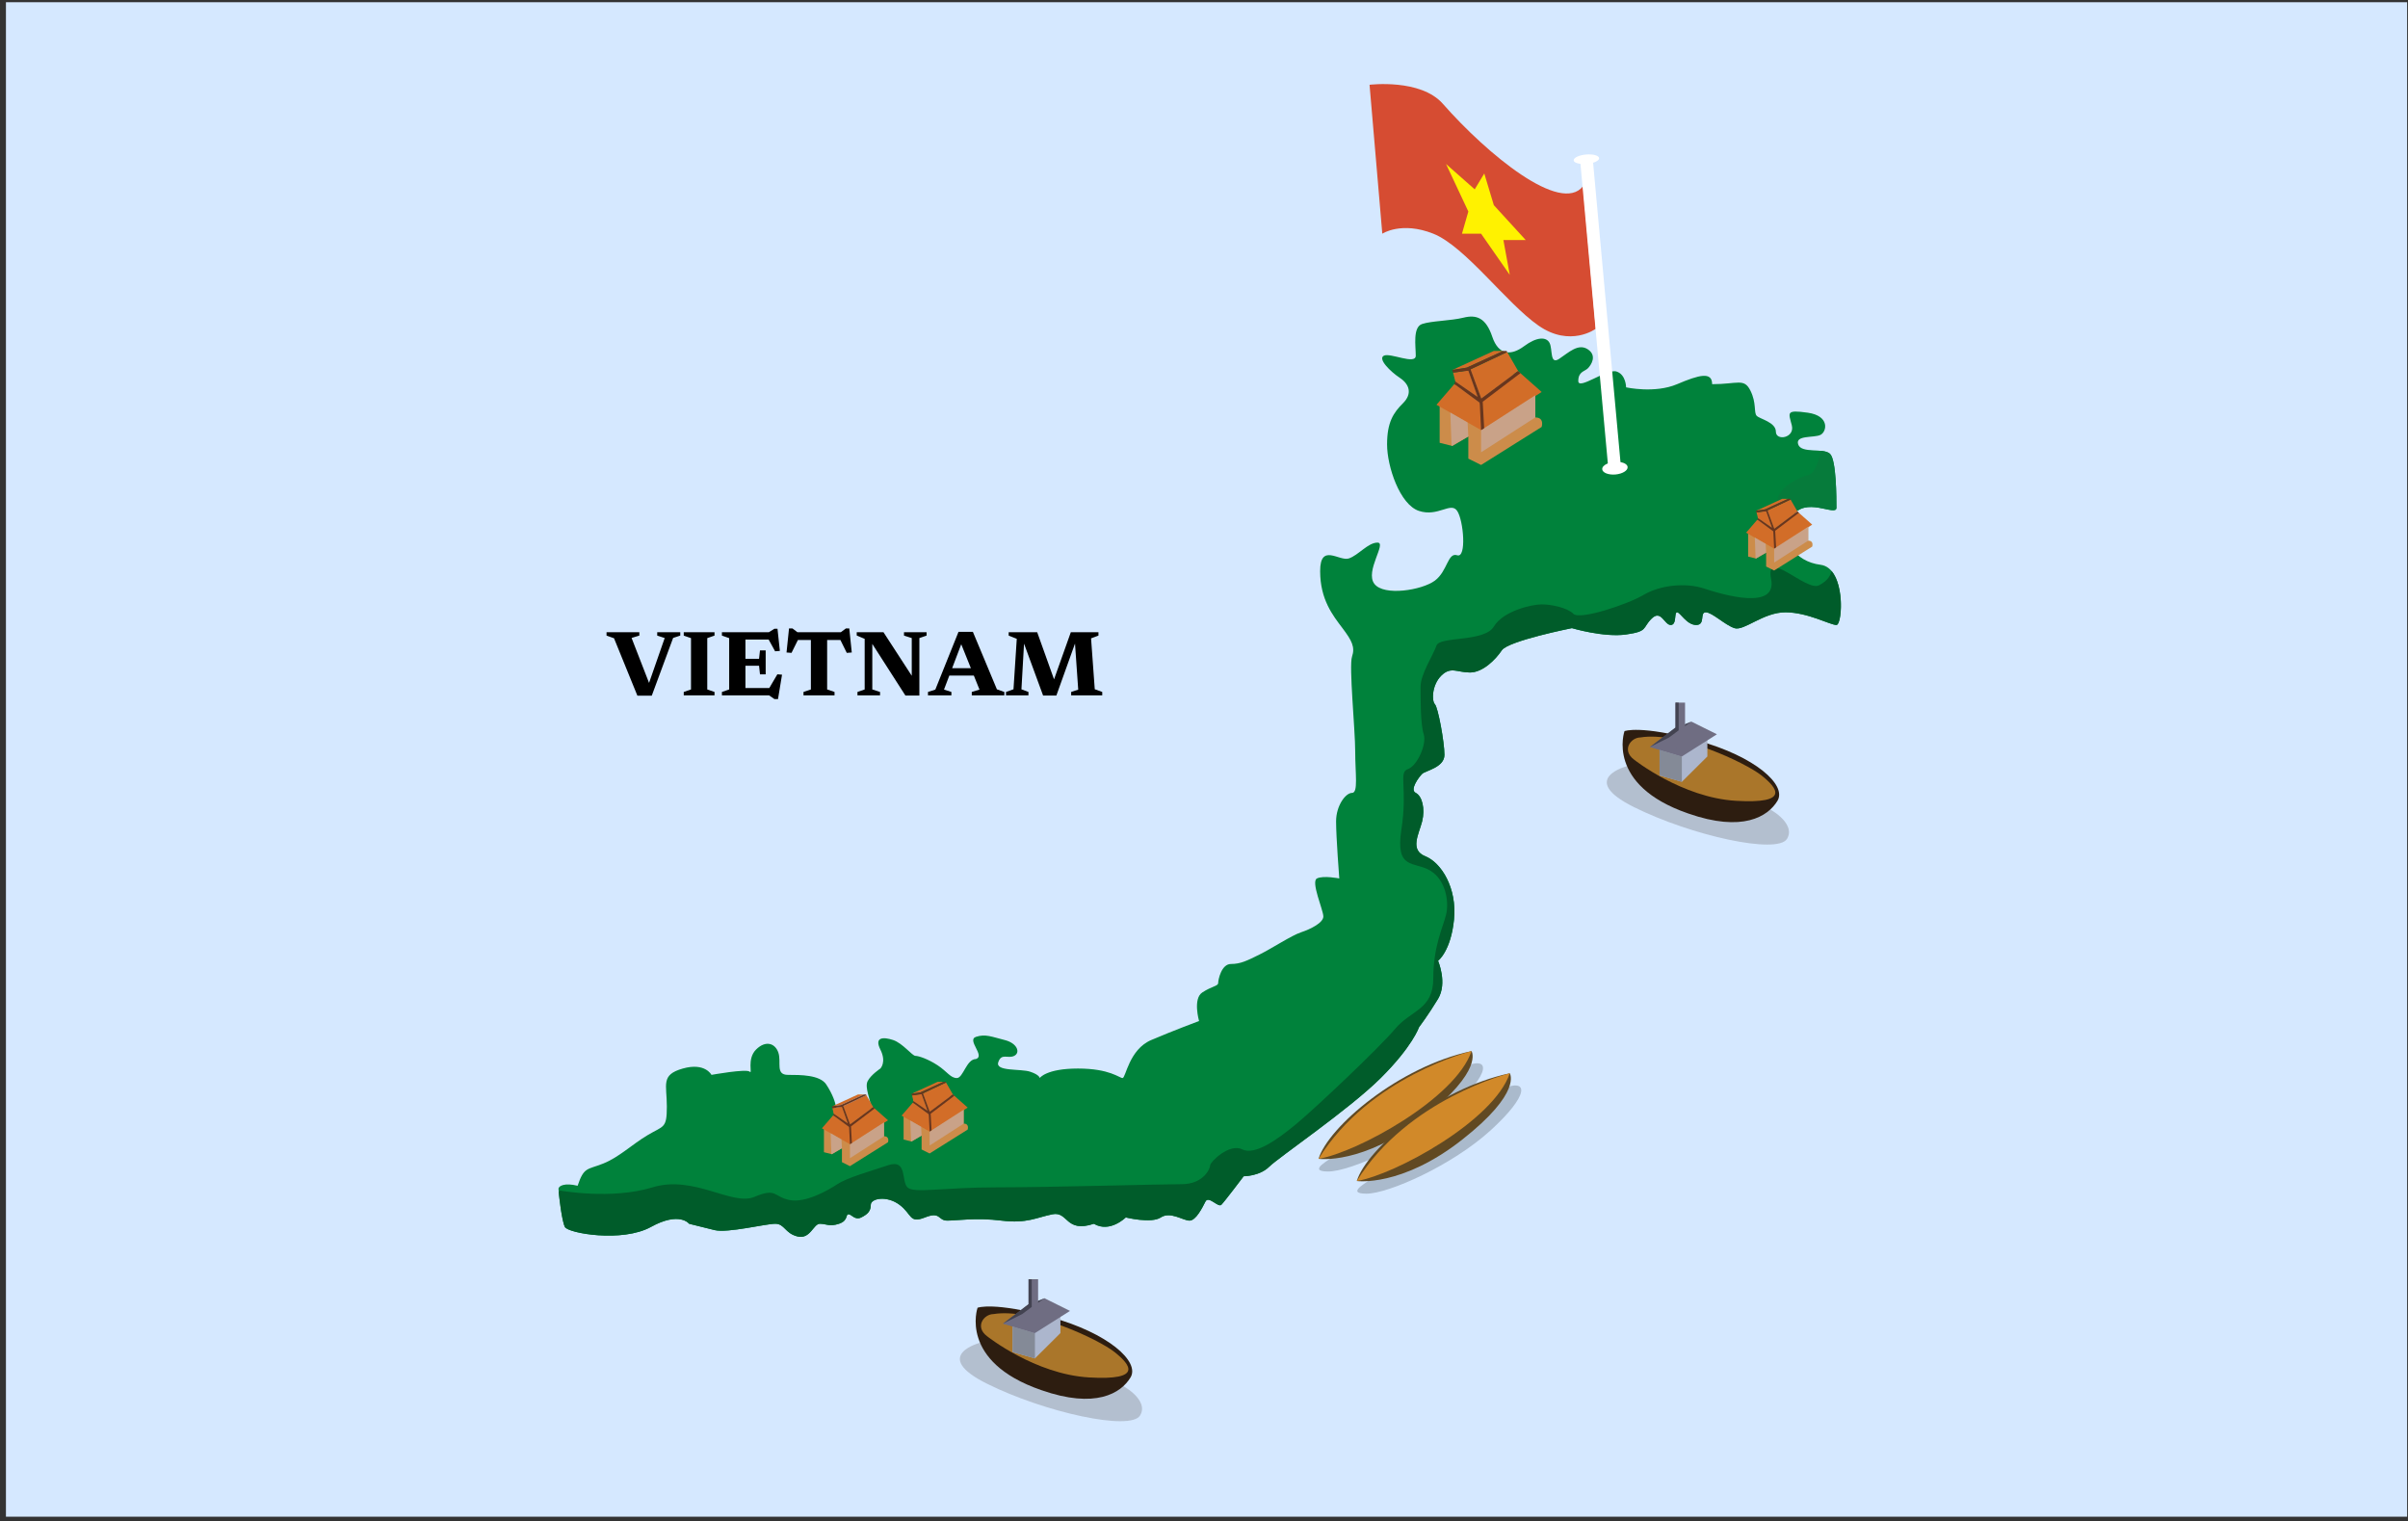 <svg width="353" height="223" viewBox="0 0 353 223" fill="none" xmlns="http://www.w3.org/2000/svg">
<rect x="0" y="0" width="353" height="223" fill="#333333" stroke="none"/>
<rect width="352" height="222" transform="translate(0.871 0.325)" fill="#D5E8FF"/>
<g clip-path="url(#clip0_198_1347)">
<path d="M101.026 179.387C101.026 179.387 99.625 177.53 95.42 179.852C91.216 182.174 83.274 180.78 82.806 179.852C82.339 178.923 81.872 174.743 81.872 174.279C81.872 173.814 82.806 173.35 84.675 173.814C85.609 171.028 86.077 171.492 88.413 170.563C90.748 169.634 92.617 167.777 94.953 166.383C97.289 164.99 97.756 165.455 97.756 162.204C97.756 158.953 96.822 157.559 100.092 156.631C103.362 155.702 104.297 157.559 104.297 157.559C104.297 157.559 109.436 156.631 109.903 157.095C110.37 157.559 109.436 155.237 110.837 153.844C112.239 152.451 113.64 152.915 114.107 154.308C114.574 155.702 113.64 157.559 115.509 157.559C117.378 157.559 120.181 157.559 121.115 158.953C122.049 160.346 122.516 161.739 122.516 162.204C122.516 162.668 124.852 163.132 124.852 164.061C124.852 164.99 127.655 163.132 127.655 162.204C127.655 161.275 126.721 159.417 127.188 158.488C127.655 157.559 129.057 156.631 129.057 156.631C129.057 156.631 129.991 155.702 129.057 153.844C128.123 151.986 129.524 151.986 130.926 152.451C132.327 152.915 133.729 154.773 134.196 154.773C134.663 154.773 136.065 155.237 137.466 156.166C138.868 157.095 139.335 158.024 140.269 158.024C141.204 158.024 141.671 155.237 143.072 155.237C144.474 154.773 141.671 152.451 143.072 151.986C144.474 151.522 145.408 151.986 147.277 152.451C149.146 152.915 149.613 154.308 148.678 154.773C147.744 155.237 146.81 154.308 146.343 155.702C145.875 157.095 149.613 156.631 151.014 157.095C152.416 157.559 152.416 158.024 152.416 158.024C152.416 158.024 153.35 156.631 158.022 156.631C162.694 156.631 164.095 158.024 164.562 158.024C165.03 158.024 165.497 153.844 168.767 152.451C172.037 151.057 175.775 149.664 175.775 149.664C175.775 149.664 174.84 146.413 176.242 145.484C177.643 144.556 178.578 144.556 178.578 144.091C178.578 143.627 179.045 141.305 180.446 141.305C181.848 141.305 182.782 140.84 184.651 139.911C186.52 138.983 189.323 137.125 190.724 136.66C192.126 136.196 193.995 135.267 193.995 134.338C193.995 133.409 192.126 129.23 193.06 128.765C193.995 128.301 196.331 128.765 196.331 128.765C196.331 128.765 195.863 122.728 195.863 120.406C195.863 118.084 197.265 116.226 198.199 116.226C199.134 116.226 198.666 113.439 198.666 110.188C198.666 106.937 197.732 97.649 198.199 96.256C198.666 94.862 198.199 93.934 196.798 92.076C195.396 90.218 193.527 87.896 193.527 83.716C193.527 79.537 196.331 82.323 197.732 81.859C199.134 81.394 200.535 79.537 201.937 79.537C203.338 79.537 200.068 83.716 201.469 85.574C202.871 87.432 208.477 86.503 210.346 85.11C212.215 83.716 212.215 80.93 213.616 81.394C215.018 81.859 214.55 76.285 213.616 74.892C212.682 73.499 210.813 75.821 208.01 74.892C205.207 73.963 203.338 68.39 203.338 65.139C203.338 61.889 204.273 60.495 205.674 59.102C207.076 57.709 206.608 56.315 205.207 55.387C203.805 54.458 201.937 52.6 202.871 52.136C203.805 51.671 207.543 53.529 207.543 52.136C207.543 50.742 207.076 47.956 208.477 47.491C209.879 47.027 212.682 47.027 214.55 46.562C216.419 46.098 217.821 46.562 218.755 49.349C219.689 52.136 221.558 52.136 223.427 50.742C225.295 49.349 226.697 49.349 227.164 50.278C227.631 51.207 227.164 53.529 228.566 52.6C229.967 51.671 231.369 50.278 232.77 51.207C234.172 52.136 233.238 53.529 232.77 53.993C232.303 54.458 231.369 54.458 231.369 55.851C231.369 57.244 235.573 53.993 236.975 54.458C238.376 54.922 238.376 56.78 238.376 56.78C238.376 56.78 242.581 57.709 245.851 56.315C249.122 54.922 250.99 54.458 250.99 56.315C254.728 56.315 255.662 55.387 256.596 57.244C257.531 59.102 257.064 60.495 257.531 60.96C257.998 61.424 260.334 61.889 260.334 63.282C260.334 64.675 263.137 64.211 262.67 62.353C262.202 60.495 261.735 60.031 265.006 60.495C268.276 60.96 267.809 63.282 266.874 63.746C265.94 64.211 263.137 63.746 263.604 65.139C264.071 66.533 267.341 65.604 268.276 66.533C269.21 67.462 269.21 73.035 269.21 74.428C269.21 75.821 264.538 72.57 262.67 75.821C260.801 79.072 263.137 82.323 266.874 82.787C270.612 83.252 270.145 91.612 269.21 91.612C268.276 91.612 265.006 89.754 261.735 89.754C258.465 89.754 255.662 92.54 254.26 92.076C252.859 91.612 250.99 89.754 250.056 89.754C249.122 89.754 250.056 91.612 248.654 91.612C247.253 91.612 246.318 89.754 245.851 89.754C245.384 89.754 245.851 91.612 244.917 91.612C243.983 91.612 243.515 89.289 242.114 90.683C240.712 92.076 241.647 92.54 238.376 93.005C235.106 93.469 230.434 92.076 230.434 92.076C230.434 92.076 221.091 93.934 220.157 95.327C219.222 96.72 217.353 98.578 215.485 98.578C213.616 98.578 212.682 97.649 211.28 99.042C209.879 100.435 209.879 102.758 210.346 103.222C210.813 103.686 211.747 108.795 211.747 110.653C211.747 112.51 208.944 112.975 208.477 113.439C208.01 113.904 206.608 115.761 207.543 116.226C208.477 116.69 208.944 118.548 208.477 120.406C208.01 122.263 206.608 124.585 208.944 125.514C211.28 126.443 213.616 130.158 213.149 134.803C212.682 139.447 210.813 140.84 210.813 140.84C210.813 140.84 212.215 144.091 210.813 146.413C209.411 148.735 208.01 150.593 208.01 150.593C208.01 150.593 207.076 153.38 202.404 158.024C197.732 162.668 187.454 169.634 186.053 171.028C184.651 172.421 182.315 172.421 182.315 172.421C182.315 172.421 179.512 176.136 179.045 176.601C178.578 177.065 177.176 175.207 176.709 176.136C176.242 177.065 175.308 178.923 174.373 178.923C173.439 178.923 171.57 177.53 170.169 178.458C168.767 179.387 165.03 178.458 165.03 178.458C165.03 178.458 162.694 180.78 160.358 179.387C156.153 180.78 156.62 177.53 154.285 177.994C151.949 178.458 150.547 179.387 146.81 178.923C143.072 178.458 140.269 178.923 138.868 178.923C137.466 178.923 137.933 177.53 135.597 178.458C133.262 179.387 133.729 177.994 131.86 176.601C129.991 175.207 127.655 175.672 127.655 176.601C127.655 177.53 127.188 177.994 126.254 178.458C125.32 178.923 124.852 177.994 124.385 177.994C123.918 177.994 124.385 178.923 122.984 179.387C121.582 179.852 121.115 179.387 120.181 179.387C119.246 179.387 118.779 181.709 116.91 181.245C115.042 180.78 115.042 179.387 113.64 179.387C112.239 179.387 106.632 180.78 104.764 180.316C102.895 179.852 101.026 179.387 101.026 179.387Z" fill="#00823B"/>
<path d="M95.42 179.852C99.625 177.53 101.026 179.387 101.026 179.387C101.026 179.387 102.895 179.852 104.764 180.316C106.632 180.78 112.239 179.387 113.64 179.387C115.042 179.387 115.042 180.78 116.91 181.245C118.779 181.709 119.246 179.387 120.181 179.387C121.115 179.387 121.582 179.852 122.984 179.387C124.385 178.923 123.918 177.994 124.385 177.994C124.852 177.994 125.32 178.923 126.254 178.458C127.188 177.994 127.655 177.53 127.655 176.601C127.655 175.672 129.991 175.207 131.86 176.601C133.729 177.994 133.262 179.387 135.597 178.458C137.933 177.53 137.466 178.923 138.868 178.923C140.269 178.923 143.072 178.458 146.81 178.923C150.547 179.387 151.949 178.458 154.285 177.994C156.62 177.53 156.153 180.78 160.358 179.387C162.694 180.78 165.03 178.458 165.03 178.458C165.03 178.458 168.767 179.387 170.169 178.458C171.57 177.53 173.439 178.923 174.373 178.923C175.308 178.923 176.242 177.065 176.709 176.136C177.176 175.207 178.578 177.065 179.045 176.601C179.512 176.136 182.315 172.421 182.315 172.421C182.315 172.421 184.651 172.421 186.053 171.028C187.454 169.634 197.732 162.668 202.404 158.024C207.076 153.38 208.01 150.593 208.01 150.593C208.01 150.593 209.411 148.735 210.813 146.413C212.215 144.091 210.813 140.84 210.813 140.84C210.813 140.84 212.682 139.447 213.149 134.803C213.616 130.158 211.28 126.443 208.944 125.514C206.608 124.585 208.01 122.263 208.477 120.406C208.944 118.548 208.477 116.69 207.543 116.226C206.608 115.761 208.01 113.904 208.477 113.439C208.944 112.975 211.747 112.51 211.747 110.653C211.747 108.795 210.813 103.686 210.346 103.222C209.879 102.758 209.879 100.435 211.28 99.042C212.682 97.649 213.616 98.578 215.485 98.578C217.354 98.578 219.222 96.72 220.157 95.327C221.091 93.934 230.434 92.076 230.434 92.076C230.434 92.076 235.106 93.469 238.376 93.005C241.647 92.54 240.712 92.076 242.114 90.683C243.515 89.289 243.983 91.612 244.917 91.612C245.851 91.612 245.384 89.754 245.851 89.754C246.318 89.754 247.253 91.612 248.654 91.612C250.056 91.612 249.122 89.754 250.056 89.754C250.99 89.754 252.859 91.612 254.26 92.076C255.662 92.54 258.465 89.754 261.735 89.754C265.006 89.754 268.276 91.612 269.21 91.612C269.981 91.612 270.43 85.955 268.486 83.693C268.407 84.116 268.075 85.096 266.641 85.806C264.772 86.735 258.699 80.233 259.633 84.877C260.567 89.522 252.625 87.2 249.822 86.271C247.019 85.342 243.282 85.806 240.946 87.2C238.61 88.593 231.602 90.915 230.668 89.986C229.734 89.057 227.398 88.593 225.996 88.593C224.595 88.593 220.39 89.522 218.989 91.844C217.587 94.166 211.047 93.237 210.579 94.63C210.112 96.023 208.244 98.81 208.244 100.668C208.244 102.525 208.244 106.241 208.711 107.634C209.178 109.027 207.776 112.278 206.375 112.743C204.973 113.207 206.375 115.529 205.44 121.567C204.506 127.604 207.309 126.211 209.645 127.604C211.981 128.997 212.448 132.248 211.981 134.106C211.514 135.964 210.112 138.75 210.112 143.395C210.112 148.039 206.842 148.039 204.506 150.825C202.17 153.612 192.827 162.436 190.024 164.758C187.221 167.08 183.95 169.402 182.082 168.473C180.213 167.544 177.41 170.331 177.41 170.795C177.41 171.26 176.475 173.582 173.205 173.582C169.935 173.582 154.051 174.046 146.109 174.046C138.167 174.046 133.962 174.975 133.028 174.046C132.094 173.118 133.028 169.867 130.225 170.795C127.422 171.724 124.152 172.653 122.75 173.582C121.349 174.511 118.078 176.368 115.742 175.904C113.407 175.44 113.874 174.046 110.603 175.44C107.333 176.833 101.727 172.189 95.654 174.046C89.581 175.904 82.106 174.511 82.106 174.511L81.905 174.72C82.017 175.927 82.409 179.062 82.806 179.852C83.274 180.78 91.216 182.174 95.42 179.852Z" fill="#005C2A"/>
<path d="M265.239 69.551C263.838 70.016 260.1 71.409 260.567 74.195C260.731 75.185 261.427 76.053 262.254 76.764C262.357 76.453 262.488 76.137 262.67 75.821C264.538 72.57 269.21 75.821 269.21 74.428C269.21 73.034 269.21 67.461 268.276 66.532C267.991 66.249 267.491 66.142 266.921 66.082C266.673 67.359 266.155 69.249 265.239 69.551Z" fill="#067B3B"/>
<path d="M90.012 93.559L88.915 93.167V92.672H93.724V93.167L92.586 93.512L95.308 100.515H95.004L97.442 93.526L96.345 93.167V92.672H99.724V93.167L98.675 93.512L95.545 101.978H93.439L90.012 93.559ZM104.745 101.43V101.931H100.234V101.43L101.297 101.064V93.539L100.234 93.173V92.672H104.745V93.167L103.681 93.539V101.064L104.745 101.43ZM112.244 95.334V97.088V98.849H111.41L111.275 97.589H108.078V96.573H111.275L111.41 95.334H112.244ZM114.323 95.415L113.625 95.469L112.379 93.201L113.05 93.749H108.078V92.672H112.718L113.524 92.164H113.977L114.323 95.415ZM112.46 101.389L113.957 98.842L114.641 98.897L114.052 102.473H113.53L112.752 101.931H108.078V100.854H113.016L112.46 101.389ZM105.829 101.931V101.43L106.893 101.064V93.539L105.829 93.167V92.672H109.277V101.931H105.829ZM118.871 93.092H121.255V101.064L122.338 101.43V101.931H117.787V101.43L118.871 101.064V93.092ZM123.632 93.81H116.378L117.177 93.39L116.033 95.7L115.301 95.646L115.667 92.117H116.168L117.157 92.869L116.29 92.672H123.72L123.009 92.869L124.005 92.117H124.499L124.865 95.646L124.133 95.7L122.989 93.39L123.632 93.81ZM126.756 101.064V93.647L125.591 93.153V92.672H129.513L134.152 99.818L133.658 100.326V93.532L132.52 93.167V92.672H135.832V93.167L134.775 93.532V101.958H132.73L127.399 93.647L127.874 93.431V101.064L129.011 101.43V101.931H125.699V101.43L126.756 101.064ZM138.677 99.025V97.948H143.432V99.025H138.677ZM146.141 101.044L147.232 101.43V101.931H142.457V101.43L143.588 101.084L140.77 94.081H141.048L138.386 101.078L139.47 101.43V101.931H136.036V101.43L137.113 101.084L140.513 92.618H142.619L146.141 101.044ZM160.486 101.03L161.583 101.43V101.931H157.025V101.43L158.061 101.091L157.573 94.101L157.668 94.115L154.857 101.958H152.913L150.048 94.156L150.13 94.142L149.737 101.044L150.766 101.43V101.931H147.475V101.43L148.572 101.037L149.053 93.641L147.867 93.167V92.672H152.046L154.586 99.77H154.451L156.977 92.672H161.027V93.167L159.944 93.573L160.486 101.03Z" fill="black"/>
<path d="M232.069 27.289L233.938 48.188C233.938 48.188 230.201 50.975 225.529 47.724C220.857 44.473 214.784 36.113 210.112 34.255C205.44 32.398 202.637 34.255 202.637 34.255L200.769 12.428C200.769 12.428 208.243 11.499 211.514 15.214C218.054 22.645 228.799 31.469 232.069 27.289Z" fill="#D64C32"/>
<path d="M237.554 67.736L233.541 23.857C234.088 23.69 234.443 23.434 234.42 23.179C234.387 22.798 233.523 22.561 232.495 22.65C231.467 22.743 230.664 23.123 230.696 23.509C230.72 23.764 231.117 23.955 231.687 24.024L235.7 67.926C235.181 68.135 234.849 68.456 234.878 68.79C234.924 69.301 235.793 69.64 236.821 69.552C237.849 69.459 238.643 68.971 238.601 68.46C238.573 68.107 238.148 67.843 237.554 67.736Z" fill="white"/>
<path d="M217.587 25.431L216.185 27.754L211.98 24.038L215.251 31.005L214.316 34.255H217.119L221.324 40.293L220.39 35.184H223.66L218.988 30.076L217.587 25.431Z" fill="#FFF200"/>
<path d="M211.046 59.334V64.907L212.915 65.371L215.25 63.978V67.229L217.119 68.158L225.996 62.585C225.996 62.585 226.463 61.192 225.061 61.192C225.061 58.405 225.061 57.941 225.061 57.941C225.061 57.941 224.594 57.476 224.594 57.012C224.594 56.547 222.258 55.619 222.258 55.619L221.791 54.69L219.922 53.297L213.382 54.69V56.547L211.046 59.334Z" fill="#CC8C4A"/>
<path d="M217.153 58.41L222.548 54.379L220.951 51.602L215.578 54.133L217.153 58.41Z" fill="#D26D28"/>
<path d="M220.371 51.439H218.988L212.915 54.226L215.027 53.887L220.371 51.439Z" fill="#D26D28"/>
<path d="M215.246 54.337L213.013 54.62L213.34 55.916L216.61 58.182L215.246 54.337Z" fill="#D26D28"/>
<path d="M216.891 59.004L217.372 63.003L225.996 57.458L222.548 54.402L222.45 54.225L222.52 54.564L216.891 59.004Z" fill="#D26D28"/>
<path d="M216.928 59.218L216.919 59.223L216.895 59.018L213.2 56.297L210.579 59.334L217.12 63.049L217.788 62.562L217.353 62.613L216.928 59.218Z" fill="#D26D28"/>
<path d="M212.915 54.225L212.896 54.23L212.976 54.626L213.013 54.621L212.915 54.225Z" fill="#68361E"/>
<path d="M213.34 55.916L213.308 55.893L213.2 56.293V56.298L213.383 56.084L213.34 55.916Z" fill="#68361E"/>
<path d="M212.611 60.477L212.794 65.381L215.251 63.978L215.139 61.93L212.611 60.477Z" fill="#C9A288"/>
<path d="M217.119 63.05V66.3L225.061 61.192V57.941L217.119 63.05Z" fill="#C9A288"/>
<path d="M222.53 54.969L222.899 54.704L222.572 54.421L222.548 54.379L217.152 58.41L215.578 54.133L220.95 51.602L220.857 51.439H220.371L215.027 53.887L212.915 54.226L213.013 54.62L215.246 54.337L216.61 58.182L213.34 55.916L213.382 56.083L213.2 56.297L216.895 59.019L216.919 59.223L216.928 59.218L217.12 63.05L217.573 62.766L217.358 58.888L222.53 54.969Z" fill="#68361E"/>
<path d="M132.463 163.537V167.038L133.636 167.331L135.102 166.453V168.497L136.275 169.082L141.853 165.58C141.853 165.58 142.147 164.702 141.265 164.702C141.265 162.951 141.265 162.659 141.265 162.659C141.265 162.659 140.97 162.366 140.97 162.074C140.97 161.781 139.503 161.196 139.503 161.196L139.209 160.611L138.036 159.733L133.925 160.611V161.776L132.463 163.537Z" fill="#CC8C4A"/>
<path d="M136.298 162.956L139.69 160.425L138.685 158.679L135.308 160.267L136.298 162.956Z" fill="#D26D28"/>
<path d="M138.321 158.577H137.452L133.635 160.327L134.967 160.114L138.321 158.577Z" fill="#D26D28"/>
<path d="M135.103 160.397L133.701 160.573L133.902 161.386L135.962 162.812L135.103 160.397Z" fill="#D26D28"/>
<path d="M136.135 163.332L136.439 165.845L141.858 162.357L139.69 160.439L139.63 160.327L139.672 160.541L136.135 163.332Z" fill="#D26D28"/>
<path d="M136.158 163.462L136.153 163.467L136.139 163.337L133.818 161.628L132.168 163.536L136.28 165.872L136.7 165.566L136.429 165.598L136.158 163.462Z" fill="#D26D28"/>
<path d="M133.635 160.327H133.621L133.673 160.58L133.701 160.575L133.635 160.327Z" fill="#68361E"/>
<path d="M133.902 161.386L133.883 161.372L133.813 161.629H133.818L133.93 161.494L133.902 161.386Z" fill="#68361E"/>
<path d="M133.444 164.256L133.561 167.34L135.102 166.458L135.032 165.167L133.444 164.256Z" fill="#C9A288"/>
<path d="M136.28 165.873V167.916L141.269 164.707V162.663L136.28 165.873Z" fill="#C9A288"/>
<path d="M139.676 160.796L139.909 160.629L139.704 160.448L139.69 160.425L136.298 162.956L135.308 160.267L138.685 158.679L138.629 158.577H138.321L134.967 160.114L133.635 160.327L133.701 160.574L135.102 160.397L135.962 162.812L133.902 161.386L133.93 161.493L133.817 161.628L136.139 163.337L136.153 163.467L136.158 163.462L136.279 165.873L136.564 165.691L136.429 163.258L139.676 160.796Z" fill="#68361E"/>
<path d="M120.784 165.394V168.896L121.956 169.189L123.423 168.311V170.354L124.596 170.94L130.174 167.438C130.174 167.438 130.468 166.56 129.585 166.56C129.585 164.809 129.585 164.517 129.585 164.517C129.585 164.517 129.291 164.224 129.291 163.931C129.291 163.639 127.824 163.054 127.824 163.054L127.53 162.468L126.357 161.591L122.246 162.468V163.634L120.784 165.394Z" fill="#CC8C4A"/>
<path d="M124.619 164.814L128.011 162.283L127.006 160.536L123.628 162.125L124.619 164.814Z" fill="#D26D28"/>
<path d="M126.642 160.434H125.773L121.956 162.185L123.288 161.971L126.642 160.434Z" fill="#D26D28"/>
<path d="M123.423 162.255L122.021 162.431L122.222 163.244L124.283 164.67L123.423 162.255Z" fill="#D26D28"/>
<path d="M124.456 165.19L124.759 167.703L130.178 164.215L128.011 162.297L127.95 162.185L127.992 162.399L124.456 165.19Z" fill="#D26D28"/>
<path d="M124.479 165.32L124.474 165.324L124.46 165.194L122.138 163.485L120.489 165.394L124.6 167.73L125.021 167.424L124.75 167.456L124.479 165.32Z" fill="#D26D28"/>
<path d="M121.956 162.185H121.942L121.994 162.437L122.022 162.433L121.956 162.185Z" fill="#68361E"/>
<path d="M122.223 163.244L122.204 163.23L122.134 163.487H122.138L122.251 163.352L122.223 163.244Z" fill="#68361E"/>
<path d="M121.765 166.114L121.881 169.198L123.423 168.315L123.353 167.024L121.765 166.114Z" fill="#C9A288"/>
<path d="M124.6 167.73V169.774L129.59 166.565V164.521L124.6 167.73Z" fill="#C9A288"/>
<path d="M127.997 162.654L128.23 162.487L128.025 162.306L128.011 162.283L124.619 164.814L123.629 162.125L127.006 160.536L126.95 160.434H126.642L123.288 161.971L121.956 162.185L122.021 162.431L123.423 162.255L124.283 164.67L122.222 163.244L122.25 163.351L122.138 163.485L124.46 165.195L124.474 165.325L124.479 165.32L124.6 167.73L124.885 167.549L124.75 165.116L127.997 162.654Z" fill="#68361E"/>
<path d="M256.266 78.083V81.585L257.438 81.877L258.905 80.999V83.043L260.078 83.628L265.656 80.126C265.656 80.126 265.95 79.249 265.067 79.249C265.067 77.498 265.067 77.205 265.067 77.205C265.067 77.205 264.773 76.912 264.773 76.62C264.773 76.327 263.306 75.742 263.306 75.742L263.012 75.157L261.839 74.279L257.728 75.157V76.323L256.266 78.083Z" fill="#CC8C4A"/>
<path d="M260.101 77.502L263.492 74.971L262.488 73.225L259.11 74.813L260.101 77.502Z" fill="#D26D28"/>
<path d="M262.123 73.123H261.254L257.438 74.874L258.769 74.66L262.123 73.123Z" fill="#D26D28"/>
<path d="M258.904 74.944L257.503 75.12L257.704 75.933L259.764 77.359L258.904 74.944Z" fill="#D26D28"/>
<path d="M259.937 77.879L260.24 80.391L265.659 76.903L263.492 74.985L263.431 74.874L263.473 75.087L259.937 77.879Z" fill="#D26D28"/>
<path d="M259.96 78.009L259.956 78.013L259.942 77.883L257.62 76.174L255.971 78.083L260.082 80.419L260.502 80.112L260.231 80.145L259.96 78.009Z" fill="#D26D28"/>
<path d="M257.438 74.874H257.424L257.475 75.126L257.503 75.121L257.438 74.874Z" fill="#68361E"/>
<path d="M257.704 75.933L257.685 75.918L257.615 76.175H257.62L257.732 76.04L257.704 75.933Z" fill="#68361E"/>
<path d="M257.246 78.803L257.363 81.886L258.905 81.004L258.834 79.713L257.246 78.803Z" fill="#C9A288"/>
<path d="M260.082 80.419V82.463L265.071 79.253V77.21L260.082 80.419Z" fill="#C9A288"/>
<path d="M263.478 75.343L263.712 75.175L263.506 74.994L263.492 74.971L260.1 77.502L259.11 74.813L262.488 73.225L262.432 73.123H262.123L258.769 74.66L257.438 74.874L257.503 75.12L258.904 74.943L259.764 77.358L257.704 75.932L257.732 76.039L257.62 76.174L259.942 77.883L259.956 78.013L259.96 78.008L260.082 80.419L260.367 80.238L260.231 77.804L263.478 75.343Z" fill="#68361E"/>
<path opacity="0.2" d="M238.611 112.278C238.611 112.278 231.136 114.136 239.545 118.316C247.954 122.495 260.568 125.282 261.969 122.96C263.371 120.638 259.166 118.316 258.699 118.316C258.232 118.316 238.611 112.278 238.611 112.278Z" fill="#2D1D10"/>
<path d="M247.487 119.245C255.429 122.031 259.167 119.709 260.568 117.387C261.97 115.065 257.298 110.885 248.889 108.563C240.48 106.241 238.144 107.17 238.144 107.17C238.144 107.17 235.341 115.065 247.487 119.245Z" fill="#2D1D10"/>
<path d="M239.545 111.349C239.545 111.349 246.553 116.922 254.495 117.387C262.437 117.851 260.568 115.529 258.232 113.671C255.896 111.814 246.086 107.17 240.48 108.098C239.078 108.098 237.677 109.956 239.545 111.349Z" fill="#AA762A"/>
<path d="M243.282 109.492V113.672L246.552 114.6L250.29 110.885V107.634L248.888 106.705L243.282 109.492Z" fill="#ACB6CD"/>
<path d="M241.881 109.492L246.553 110.885L251.692 107.634L247.954 105.776L247.02 106.241V102.99H245.618V106.705L241.881 109.492Z" fill="#6F6D82"/>
<path d="M246.552 114.6V110.885L243.282 109.905V113.671L246.552 114.6Z" fill="#848A97"/>
<path d="M241.881 109.492L244.684 108.098L246.553 110.885L241.881 109.492Z" fill="#6F6D82"/>
<path d="M247.015 106.148L247.954 105.776L247.015 106.441V106.148Z" fill="#434351"/>
<path d="M245.618 102.99V106.635L241.881 109.492L244.684 108.098L246.085 107.053V103.004L245.618 102.99Z" fill="#434351"/>
<path opacity="0.2" d="M143.773 196.803C143.773 196.803 136.298 198.661 144.707 202.84C153.117 207.02 165.73 209.807 167.132 207.485C168.534 205.162 164.329 202.84 163.862 202.84C163.395 202.84 143.773 196.803 143.773 196.803Z" fill="#2D1D10"/>
<path d="M152.649 203.769C160.591 206.556 164.329 204.233 165.73 201.911C167.132 199.589 162.46 195.409 154.051 193.087C145.642 190.765 143.306 191.694 143.306 191.694C143.306 191.694 140.503 199.589 152.649 203.769Z" fill="#2D1D10"/>
<path d="M144.707 195.874C144.707 195.874 151.715 201.447 159.657 201.911C167.599 202.376 165.73 200.054 163.394 198.196C161.059 196.338 151.248 191.694 145.642 192.623C144.24 192.623 142.839 194.481 144.707 195.874Z" fill="#AA762A"/>
<path d="M148.445 194.016V198.196L151.715 199.125L155.452 195.41V192.159L154.051 191.23L148.445 194.016Z" fill="#ACB6CD"/>
<path d="M147.043 194.016L151.715 195.41L156.854 192.159L153.116 190.301L152.182 190.765V187.514H150.78V191.23L147.043 194.016Z" fill="#6F6D82"/>
<path d="M151.715 199.125V195.41L148.445 194.43V198.196L151.715 199.125Z" fill="#848A97"/>
<path d="M147.043 194.016L149.846 192.623L151.715 195.41L147.043 194.016Z" fill="#6F6D82"/>
<path d="M152.177 190.672L153.117 190.301L152.182 190.965L152.177 190.672Z" fill="#434351"/>
<path d="M150.78 187.514V191.16L147.043 194.016L149.846 192.623L151.248 191.578V187.528L150.78 187.514Z" fill="#434351"/>
<path opacity="0.2" d="M195.63 169.402C195.163 169.867 191.426 171.724 194.696 171.724C197.966 171.724 207.31 167.545 212.916 162.436C218.522 157.327 218.704 154.601 214.411 156.431C210.117 158.261 195.63 169.402 195.63 169.402Z" fill="black"/>
<path d="M193.294 169.867C193.294 169.867 199.834 170.796 208.711 163.829C217.587 156.863 215.718 154.076 215.718 154.076C205.039 156.334 194.695 165.223 193.294 169.867Z" fill="#614922"/>
<path d="M215.718 154.076C215.718 154.076 200.769 157.792 193.294 169.867C198.9 168.938 213.383 161.043 215.718 154.076Z" fill="#D18929"/>
<path opacity="0.2" d="M201.236 172.653C200.769 173.118 197.031 174.975 200.301 174.975C203.572 174.975 212.915 170.796 218.521 165.687C224.127 160.578 224.31 157.852 220.016 159.682C215.723 161.512 201.236 172.653 201.236 172.653Z" fill="black"/>
<path d="M198.9 173.117C198.9 173.117 205.441 174.046 214.317 167.08C223.194 160.114 221.325 157.327 221.325 157.327C210.645 159.584 200.302 168.473 198.9 173.117Z" fill="#614922"/>
<path d="M221.325 157.327C221.325 157.327 206.375 161.043 198.9 173.117C204.507 172.189 218.989 164.293 221.325 157.327Z" fill="#D18929"/>
</g>
<defs>
<clipPath id="clip0_198_1347">
<rect width="187.997" height="196" fill="white" transform="translate(81.872 12.325)"/>
</clipPath>
</defs>
</svg>
